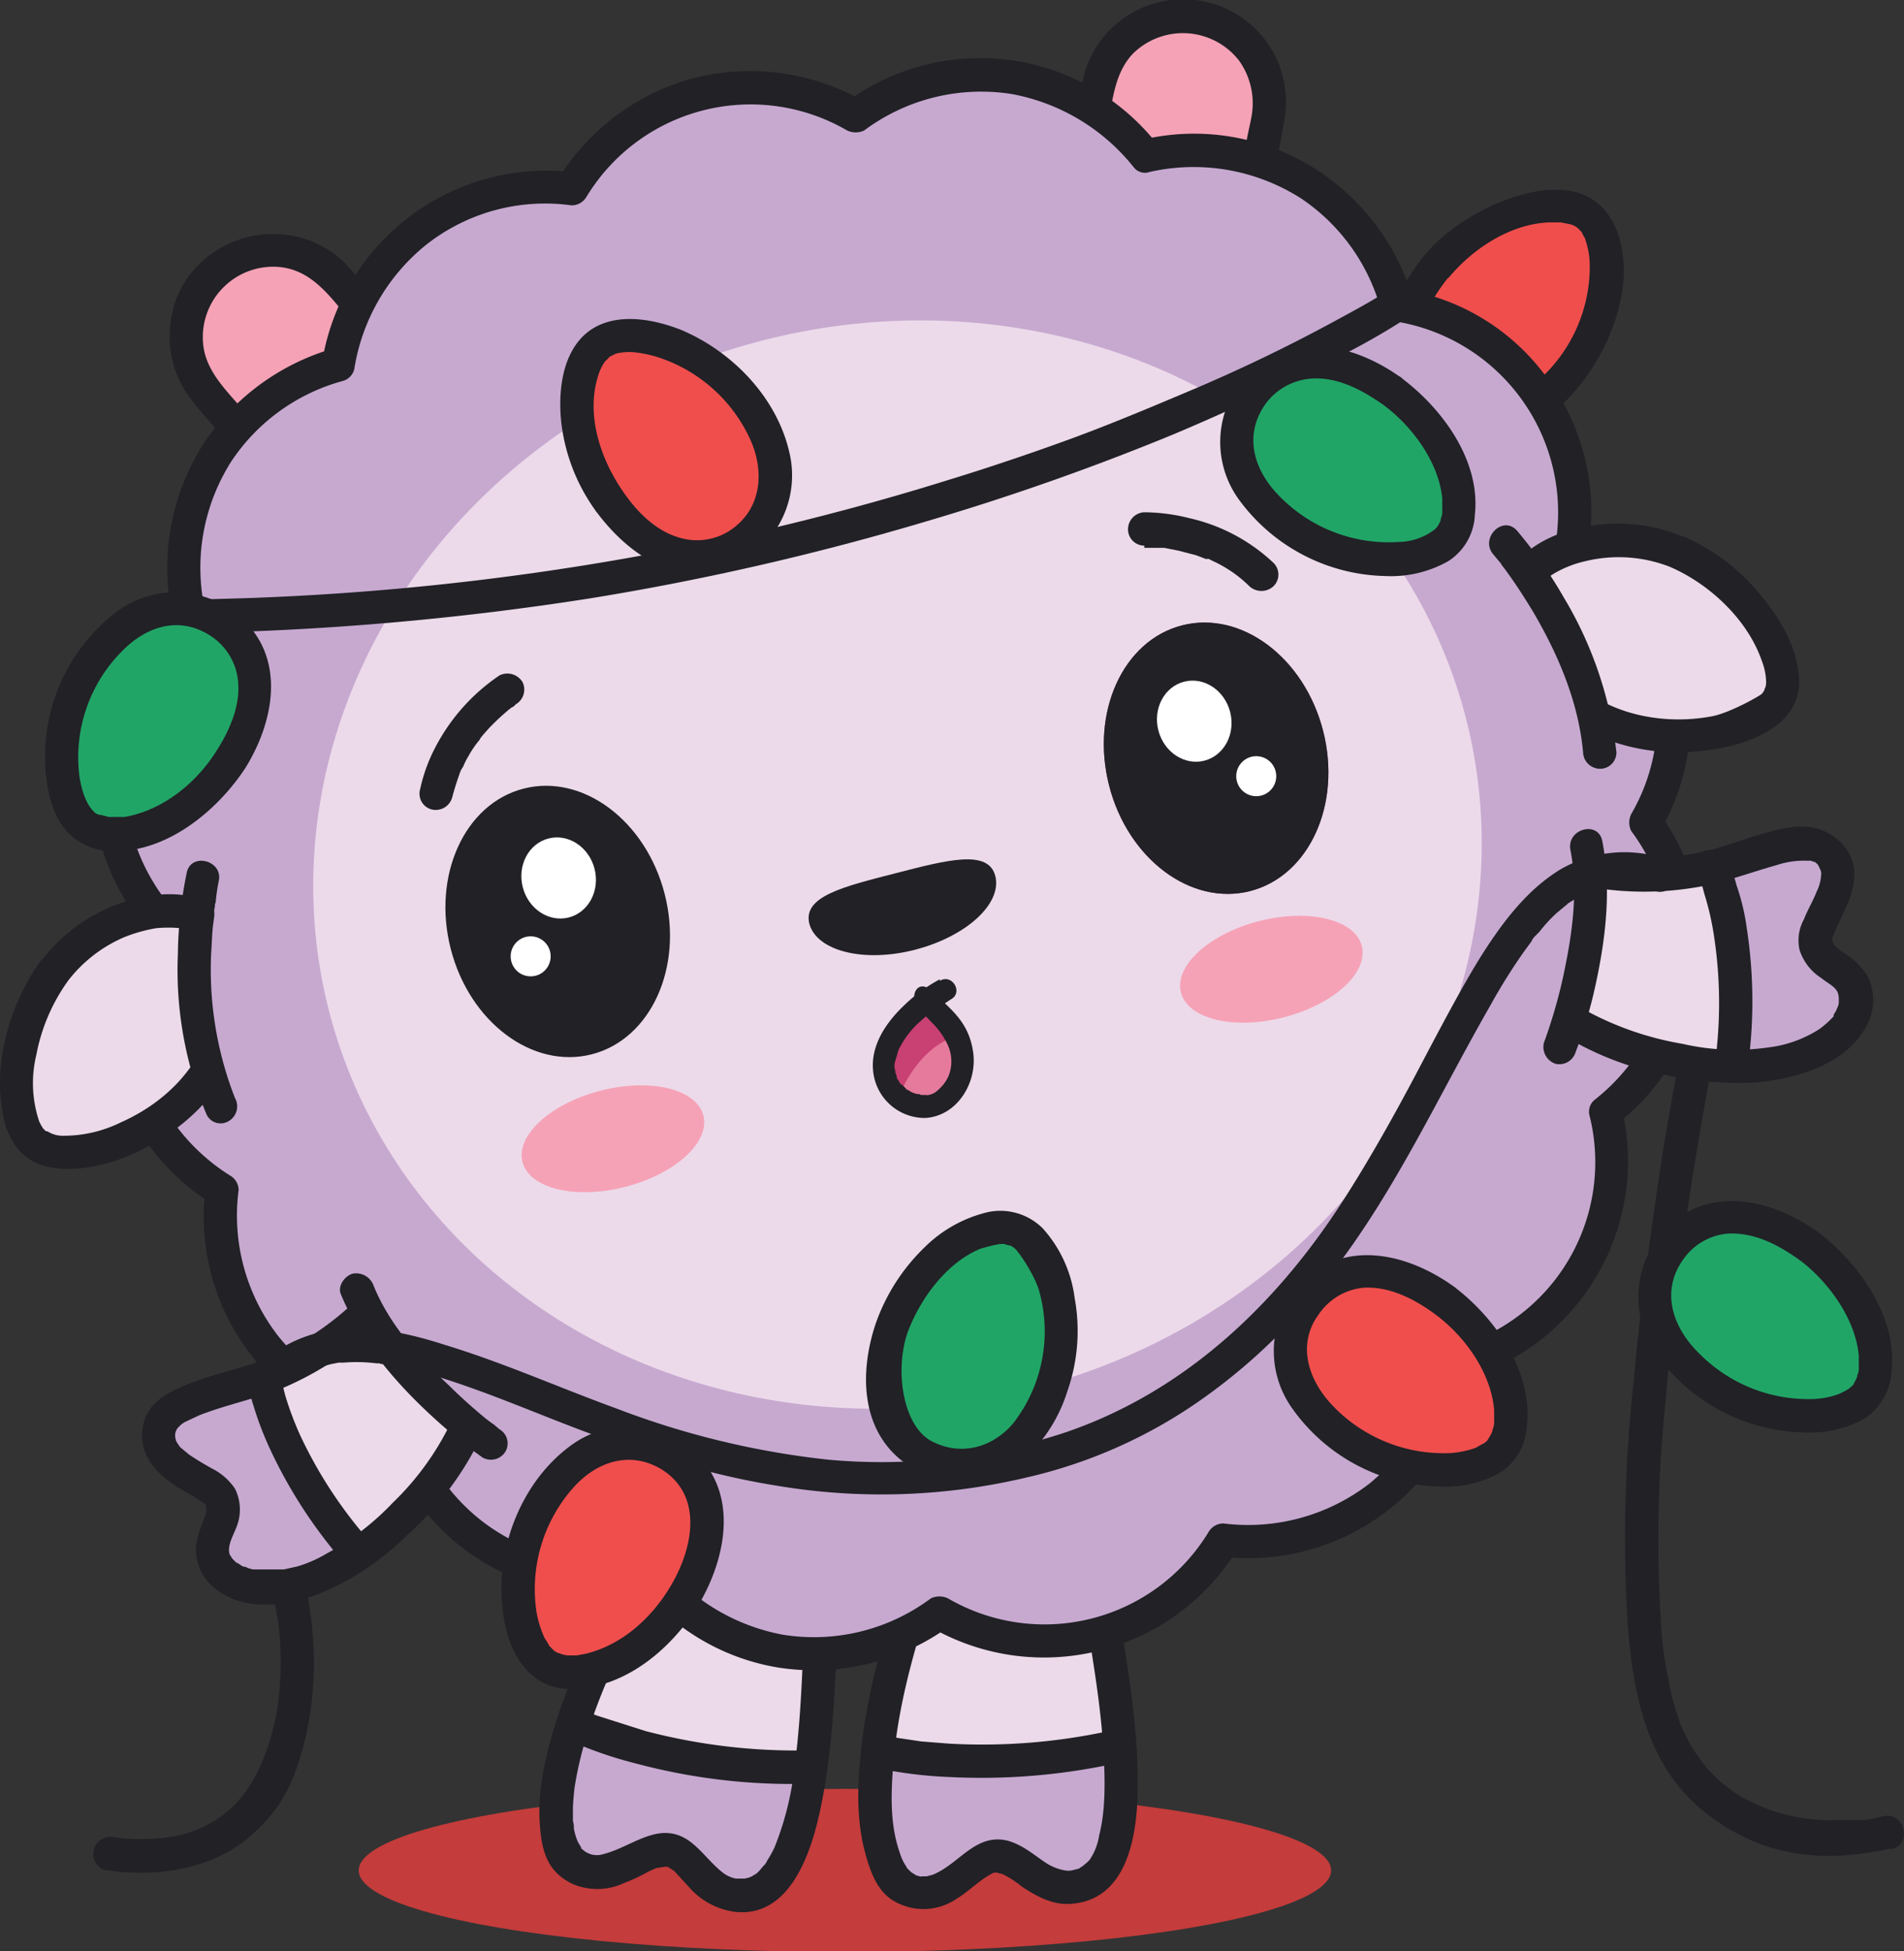 <?xml version="1.0" encoding="UTF-8"?> <svg xmlns="http://www.w3.org/2000/svg" viewBox="0 0 256.9 263.2"><rect x="0" y="0" width="256.9" height="263.2" fill="#333333" stroke="none"/><g id="Слой_2" data-name="Слой 2"><g id="Layer_1" data-name="Layer 1"><ellipse cx="114" cy="252.3" rx="65.6" ry="11" style="fill:#c43c3b"></ellipse><path d="M194,35.7c-6.4,7.7-5.6,14.7-.8,18.8s11.9,3.7,18.4-4,6.3-18.3,2.8-21.2S200.4,28.1,194,35.7Z" style="fill:#f04e4c"></path><path d="M192.4,34.2c-2.6,3.2-4.7,6.8-5.2,10.9a12.5,12.5,0,0,0,2.8,9.3c4.3,5.3,11.5,6.2,17.3,2.8S218.2,45.9,219,38.3c.5-5.2-1.1-11.3-6.9-12.5s-15.1,3-19.7,8.4a2.2,2.2,0,0,0,0,3.1,2.2,2.2,0,0,0,3.2,0c3.3-3.9,8.3-7.1,13.4-7.3h1.6l1,.2a2.5,2.5,0,0,1,1.6.9c.5.5-.2-.3.2.2l.3.6c.3.4.1.2.3.7a11.2,11.2,0,0,1,.5,3.1,20.5,20.5,0,0,1-6.7,15.4c-3.6,3.3-8.6,5-12.8,1.9a8.7,8.7,0,0,1-3.4-6.3c-.1-3.6,1.8-6.8,4-9.5a2.2,2.2,0,0,0,0-3.1A2.2,2.2,0,0,0,192.4,34.2Z" style="fill:#212126"></path><path d="M86.2,213.1C76.3,230,70.9,249.8,79,252.4c4,1.3,8.4-3.6,11.3-2.8s4.8,5.7,9,6.1c8.4.9,10.9-14.6,11.4-36.8l-.5-6.1L100,210.3l-9.2-4.7Z" style="fill:#ecdaea"></path><path d="M109.4,238.4a79.6,79.6,0,0,1-32.1-5.8h0c-3.2,10-3.3,18.2,1.7,19.8s8.4-3.6,11.3-2.8,4.8,5.7,9,6.1,8.6-6.1,10.1-17.3" style="fill:#c7a9d0"></path><path d="M87,207.1c-4.5,8-8.9,15.9-11.8,24.6-1.4,4.4-2.6,9.1-2.4,13.7s1.2,7.1,4.4,8.7a8.5,8.5,0,0,0,7-.1,23,23,0,0,0,3.2-1.5l1.1-.5,1.2-.2h.4l.9.6,2.1,2.3a9.9,9.9,0,0,0,6.2,3.2c7.4.7,10.2-8.2,11.4-13.9,2.1-10,2-20.2,2.6-30.4.2-2.9-4.3-2.9-4.5,0-.5,8.3-.5,16.6-1.6,24.8a40.7,40.7,0,0,1-2.7,10.8,16.2,16.2,0,0,1-1,1.8,1.8,1.8,0,0,1-.5.7l-.5.6-.4.4-.5.3c-.1.1-.9.4-.3.2l-.8.2H99.3a4.2,4.2,0,0,1-1.9-.9c-1.6-1.3-2.7-2.9-4.3-4.1-4.1-3-7.7.7-11.7,1.7a2.8,2.8,0,0,1-2-.1l-.4-.2c-.4-.2-.1,0,0,0l-.5-.4c-.1-.1-.3-.4,0-.1l-.2-.3-.3-.5a7.3,7.3,0,0,1-.6-2.1c.1.4,0-.4,0-.3a4.3,4.3,0,0,0-.1-.5v-1.4c0-.9.1-1.9.2-2.9a47.5,47.5,0,0,1,1.4-6.3c2.7-9.2,7.3-17.4,12-25.7,1.4-2.5-2.5-4.8-3.9-2.3Z" style="fill:#212126"></path><path d="M76.2,234.5a55.8,55.8,0,0,0,9.7,3.4,81.3,81.3,0,0,0,23.5,2.7c2.9,0,2.9-4.5,0-4.5a80.1,80.1,0,0,1-22.3-2.6l-6.6-2.1-1.8-.7c-.5-.2.5.3-.1,0h-.1a2.3,2.3,0,0,0-3.1.9,2.2,2.2,0,0,0,.8,3Z" style="fill:#212126"></path><path d="M85.8,206.2s16.9,8.7,30.2,7.5" style="fill:#c7a9d0"></path><path d="M84.7,208.2a98.5,98.5,0,0,0,10.6,4.4c6.6,2.2,13.7,3.9,20.7,3.3a2.3,2.3,0,1,0,0-4.5c-6.6.6-13.2-1-19.5-3.2a72.7,72.7,0,0,1-9.5-3.9c-2.6-1.3-4.9,2.5-2.3,3.9Z" style="fill:#212126"></path><path d="M123.2,215.3c-6.3,18.6-7.6,39.1.9,40,4.2.4,7.5-5.2,10.5-5s5.8,4.6,10,4.2c8.5-.9,7.8-16.6,3.8-38.5l-1.8-5.8-10.5-.4-9.9-2.7Z" style="fill:#ecdaea"></path><path d="M151.1,235.4a79.2,79.2,0,0,1-32.6.8h0c-1.1,10.5.4,18.5,5.6,19.1s7.6-5.2,10.6-5,5.7,4.6,9.9,4.2c5.7-.6,7.3-7.8,6.5-19.1" style="fill:#c7a9d0"></path><path d="M122.7,209.5c-2.7,8.7-5.5,17.3-6.5,26.4-.5,4.6-.7,9.4.5,13.9s2.6,6.6,6.1,7.5a7.9,7.9,0,0,0,6.3-1.2c1.7-1,3.1-2.6,5-3.5h.4l.8.2a14.5,14.5,0,0,1,2.6,1.7c2,1.3,4.1,2.5,6.6,2.3,7.8-.5,9-9.7,9-15.8.1-10.3-2.2-20.4-3.7-30.6-.1-1.2-1.7-1.8-2.7-1.5a2.2,2.2,0,0,0-1.6,2.7c1.2,8.3,2.9,16.4,3.4,24.7.2,3.8.3,7.8-.6,11.3a7.9,7.9,0,0,1-1.3,3.3h0l-.3.3-.6.5-.3.2-.3.2c-.5.2.3-.1-.1,0l-.8.2h0a2.7,2.7,0,0,1-.9,0,7,7,0,0,1-2.4-.9c-1.7-1.1-3.2-2.5-5.3-3.1-4.4-1.1-6.6,3.2-10.2,4.6l-.8.2h-.6c-.8.1.3.2-.3,0l-.7-.2c.5.2-.4-.3-.5-.4s-.3-.3-.4-.4h0c-.1-.1-.2-.2-.2-.3a6.5,6.5,0,0,1-.9-1.9c-1.3-3.7-1.2-7.7-.9-11.6.7-9.5,3.7-18.5,6.6-27.5.9-2.8-3.5-4-4.4-1.2Z" style="fill:#212126"></path><path d="M117.9,238.4a58.1,58.1,0,0,0,10.2,1.3,85.1,85.1,0,0,0,23.6-2.1c2.8-.7,1.6-5-1.2-4.3a80.6,80.6,0,0,1-22.4,1.9l-3.8-.3-2.7-.4-2.5-.4c-2.9-.7-4.1,3.7-1.2,4.3Z" style="fill:#212126"></path><path d="M121.4,208.7s18.3,5,31.1,1.2" style="fill:#c7a9d0"></path><path d="M120.8,210.9a87.9,87.9,0,0,0,11.4,2.1c6.9.9,14.2,1,20.9-.9,2.8-.9,1.6-5.2-1.2-4.4-6.3,1.9-13.2,1.6-19.7.8a70.7,70.7,0,0,1-10.2-2c-2.8-.7-4,3.6-1.2,4.4Z" style="fill:#212126"></path><path d="M145.4,26.1l22.8,4.4,2.9-14.4a11.7,11.7,0,0,0-9.2-13.7h0a11.7,11.7,0,0,0-13.7,9.2Z" style="fill:#f6a2b6"></path><path d="M144.8,28.2l20,3.9,2.8.6a2.3,2.3,0,0,0,2.8-1.6l2.1-10.5c.2-1.3.5-2.6.7-3.9a13.9,13.9,0,0,0-1.5-9.8A13.9,13.9,0,0,0,146.6,9a31.3,31.3,0,0,0-1,4.4l-2.4,12.1c-.5,2.8,3.8,4,4.4,1.2l1.8-9.4c.7-3.5.9-7.4,3.5-10.1a9.6,9.6,0,0,1,14.3,1,9.9,9.9,0,0,1,1.7,7.3c-.2,1.2-.5,2.3-.7,3.5l-2.1,10.9,2.7-1.5-20-4-2.8-.5C143.2,23.3,141.9,27.7,144.8,28.2Z" style="fill:#212126"></path><path d="M55.1,49.2l-17.8,15L27.8,52.8a11.7,11.7,0,0,1,1.5-16.4h0a11.7,11.7,0,0,1,16.4,1.5Z" style="fill:#f6a2b6"></path><path d="M53.5,47.6,37.9,60.7l-2.2,1.9h3.1l-6.1-7.4c-2.2-2.6-5-5.2-5.3-8.9A9.5,9.5,0,0,1,37.5,36c4.1.3,6.5,3.3,8.9,6.2l7.1,8.6a2.3,2.3,0,0,0,3.2,0,2.2,2.2,0,0,0,0-3.2l-6.8-8.2-2.6-3.1a13.6,13.6,0,0,0-8.5-4.6c-7.1-1-14.2,3.6-15.6,10.7a14,14,0,0,0,1.7,10.2,33.7,33.7,0,0,0,2.9,3.7l7.9,9.4a2.1,2.1,0,0,0,3.1,0l15.7-13,2.2-1.9a2.2,2.2,0,0,0,0-3.2A2.4,2.4,0,0,0,53.5,47.6Z" style="fill:#212126"></path><path d="M17.2,143.5a28.6,28.6,0,0,1,2.9-21.2,28.4,28.4,0,0,1,5.5-39.2,27.7,27.7,0,0,1,3.1-20.9,28.2,28.2,0,0,1,16.9-13A28.4,28.4,0,0,1,77.1,25.4a28.3,28.3,0,0,1,38.3-9.8,28.4,28.4,0,0,1,20.8-5.2A27.9,27.9,0,0,1,154.5,21a28.5,28.5,0,0,1,21,3.2,27.9,27.9,0,0,1,13,16.9,28.1,28.1,0,0,1,18.3,11,28.6,28.6,0,0,1,5.5,20.5,28.3,28.3,0,0,1,9.8,38.3,28.2,28.2,0,0,1-5.5,39.1,27.9,27.9,0,0,1-3.1,21,28.2,28.2,0,0,1-16.9,13,28.3,28.3,0,0,1-31.5,23.7,28.4,28.4,0,0,1-38.3,9.9,28.4,28.4,0,0,1-20.8,5.2,28,28,0,0,1-18.3-10.7,27.9,27.9,0,0,1-21-3.1,28.2,28.2,0,0,1-13-16.9,28.1,28.1,0,0,1-18.3-11,28.7,28.7,0,0,1-5.5-20.6A28.7,28.7,0,0,1,17.2,143.5Z" style="fill:#c7a9d0"></path><path d="M19.4,142.9a26.5,26.5,0,0,1,2.7-19.5,2.7,2.7,0,0,0,0-2.3,26.4,26.4,0,0,1-4.9-20,27.4,27.4,0,0,1,9.9-16.4,2,2,0,0,0,.6-2.2,26.7,26.7,0,0,1,3.6-20.4A26.4,26.4,0,0,1,46.2,51.4a2.2,2.2,0,0,0,1.6-1.6,26.9,26.9,0,0,1,9.6-16.7,25.9,25.9,0,0,1,19.7-5.4,2.3,2.3,0,0,0,2-1.1,25.9,25.9,0,0,1,35.2-9,2.7,2.7,0,0,0,2.3,0,26.4,26.4,0,0,1,20-4.9A27.4,27.4,0,0,1,153,22.6a1.9,1.9,0,0,0,2.1.6,26.9,26.9,0,0,1,20.5,3.6,26.4,26.4,0,0,1,10.7,14.9,2.2,2.2,0,0,0,1.6,1.6A26.1,26.1,0,0,1,210,72.6a2.3,2.3,0,0,0,1.1,2,25.9,25.9,0,0,1,9,35.2,2.6,2.6,0,0,0,0,2.3,26.4,26.4,0,0,1,4.9,20,26.9,26.9,0,0,1-9.9,16.3,2.1,2.1,0,0,0-.6,2.2A25.9,25.9,0,0,1,196,181.8a2.2,2.2,0,0,0-1.6,1.6,27.2,27.2,0,0,1-9.6,16.7,26.8,26.8,0,0,1-19.7,5.4,2.3,2.3,0,0,0-2,1.1,25.9,25.9,0,0,1-35.2,9,2.7,2.7,0,0,0-2.3,0,26.4,26.4,0,0,1-20,4.9,27.4,27.4,0,0,1-16.4-9.9,1.9,1.9,0,0,0-2.1-.6,26.5,26.5,0,0,1-20.5-3.7,25.9,25.9,0,0,1-10.7-14.8,2.2,2.2,0,0,0-1.6-1.6,26.9,26.9,0,0,1-16.7-9.6,26.5,26.5,0,0,1-5.4-19.8,2.3,2.3,0,0,0-1.1-1.9,26.8,26.8,0,0,1-11.7-15.7c-.7-2.8-5.1-1.7-4.3,1.1a30.9,30.9,0,0,0,13.7,18.5l-1.1-2a30.5,30.5,0,0,0,25.4,33.7l-1.5-1.5a30.6,30.6,0,0,0,12.8,17.5,30.9,30.9,0,0,0,23.9,4.1l-2.2-.6a30.2,30.2,0,0,0,18.7,11.2,31.1,31.1,0,0,0,23.1-5.4h-2.3A30.6,30.6,0,0,0,167,208.9l-1.9,1.1a30.7,30.7,0,0,0,33.6-25.4l-1.5,1.5a30.6,30.6,0,0,0,21.6-36.7l-.6,2.2a30.2,30.2,0,0,0,11.2-18.7,31.1,31.1,0,0,0-5.4-23.1v2.3a30.4,30.4,0,0,0,2.7-24.3,31.1,31.1,0,0,0-13.3-17.1l1.1,1.9A30.3,30.3,0,0,0,208,50a29.7,29.7,0,0,0-18.9-11l1.6,1.5A31.2,31.2,0,0,0,177.8,23a30.5,30.5,0,0,0-23.9-4.1l2.2.5a30.4,30.4,0,0,0-41.8-5.7h2.3a30.9,30.9,0,0,0-24.3-2.8A31.2,31.2,0,0,0,75.2,24.3l1.9-1.1A30.7,30.7,0,0,0,43.5,48.6L45,47A31.5,31.5,0,0,0,27.5,59.8a31,31,0,0,0-4.1,23.9l.6-2.1a30.2,30.2,0,0,0-11.2,18.7,31.1,31.1,0,0,0,5.4,23.1v-2.3A30.6,30.6,0,0,0,15.1,144C15.8,146.9,20.1,145.7,19.4,142.9Z" style="fill:#212126"></path><ellipse cx="121.1" cy="116.6" rx="79.2" ry="73" transform="translate(-25.2 33.8) rotate(-14.4)" style="fill:#ecdaea"></ellipse><ellipse cx="75.2" cy="124.3" rx="14.9" ry="18.5" transform="translate(-28.5 22.6) rotate(-14.4)" style="fill:#212126"></ellipse><path d="M109.2,124.6c1,3.7,7.4,5.3,14.3,3.5s11.7-6.2,10.8-9.9-6.5-2.2-13.5-.4S108.3,120.9,109.2,124.6Z" style="fill:#212126"></path><ellipse cx="164.1" cy="102.3" rx="14.9" ry="18.5" transform="translate(-20.3 44) rotate(-14.4)" style="fill:#763a6d"></ellipse><ellipse cx="171.5" cy="130.8" rx="12.6" ry="6.7" transform="translate(-27.1 46.7) rotate(-14.4)" style="fill:#f6a2b6"></ellipse><ellipse cx="82.7" cy="153.6" rx="12.6" ry="6.7" transform="translate(-35.6 25.4) rotate(-14.4)" style="fill:#f6a2b6"></ellipse><circle cx="71.6" cy="129" r="2.7" style="fill:#fff"></circle><ellipse cx="164.1" cy="102.3" rx="14.9" ry="18.5" transform="translate(-20.3 44) rotate(-14.4)" style="fill:#212126"></ellipse><circle cx="169.5" cy="104.7" r="2.7" style="fill:#fff"></circle><ellipse cx="75.4" cy="118.4" rx="5" ry="5.5" transform="translate(-27.1 22.5) rotate(-14.4)" style="fill:#fff"></ellipse><ellipse cx="161.1" cy="97.3" rx="5" ry="5.5" transform="translate(-19.1 43.1) rotate(-14.4)" style="fill:#fff"></ellipse><polygon points="35.7 107.2 24.2 111.1 23.3 126.1 26.3 137.7 36.1 135.2 35.7 107.2" style="fill:#c7a9d0"></polygon><path d="M226.5,74.6c9.1,3.8,15.7,14.5,13.7,19.3s-14.4,7.3-23.5,3.4-13.5-13.6-11.4-18.4S217.5,70.7,226.5,74.6Z" style="fill:#ecdaea"></path><path d="M225.4,76.5c5.3,2.3,10.4,7.1,12.3,12.6a8.4,8.4,0,0,1,.6,3c0,.1-.1.7,0,.3s-.1.4-.2.5.1-.1-.1.3l-.2.3c-.2.3.2-.2-.1.1s-4.2,2.5-6.6,3c-6.2,1.2-13.3,0-18.2-4.2a20,20,0,0,1-4.9-6.6,10.1,10.1,0,0,1-.9-3.4,3.8,3.8,0,0,1,.2-2.6c.1-.2,0,0,0,.1l.3-.6.4-.5,1.3-1.2a14.4,14.4,0,0,1,4.6-1.9,19,19,0,0,1,12,1c1.1.5,2.5-.5,2.8-1.6a2.4,2.4,0,0,0-1.6-2.7,22.8,22.8,0,0,0-13.4-1.3c-3.4.6-7,2.2-9.2,4.9-4.4,5.3-.7,13,3.1,17.4,5.4,6.2,13.8,8.8,21.8,7.9,5.7-.5,14.1-3.1,13.3-10.3-.4-3.9-2.4-7.3-4.8-10.3a27.8,27.8,0,0,0-10.2-8.1,2.3,2.3,0,0,0-3.1.8A2.3,2.3,0,0,0,225.4,76.5Z" style="fill:#212126"></path><polygon points="193.1 77.8 205 75.6 213 88.3 216 100 206.3 102.5 193.1 77.8" style="fill:#c7a9d0"></polygon><path d="M201.5,74.8l.5.6.5.6c.4.5-.1-.1.1.2l.4.5c1.4,1.9,2.7,3.9,3.9,5.9,3.4,5.8,6.1,12.2,6.7,18.9a2.3,2.3,0,0,0,2.3,2.2,2.2,2.2,0,0,0,2.2-2.2A52,52,0,0,0,211,80.6a60.7,60.7,0,0,0-6.3-9c-1.9-2.2-5.1,1-3.2,3.2Z" style="fill:#212126"></path><path d="M7.5,130.8c-6.1,7.7-6.7,20.3-2.6,23.5s16.1-.5,22.1-8.2,5.3-18.5,1.2-21.7S13.5,123,7.5,130.8Z" style="fill:#ecdaea"></path><path d="M5.5,129.6A30,30,0,0,0,.6,140.7a23.7,23.7,0,0,0,0,10.6c.8,2.9,2.5,5.2,5.5,6s6.5.2,9.4-.7c7.8-2.7,14.6-8.5,17.1-16.5,1.9-5.8,2-15.6-4.7-18.5-3.4-1.5-7.5-1.1-10.9,0a22.7,22.7,0,0,0-11.1,7.6,2.3,2.3,0,0,0,0,3.2,2.3,2.3,0,0,0,3.2,0,19,19,0,0,1,7.7-6,21.1,21.1,0,0,1,4.3-1.2,17,17,0,0,1,3.2,0,4.6,4.6,0,0,1,2.6,1l.3.3.3.3a11.5,11.5,0,0,1,.8,1.4,15,15,0,0,1,.6,8.4c-1.4,6.9-6.3,12-12.6,14.8a17.4,17.4,0,0,1-7.7,1.8,3.8,3.8,0,0,1-2.2-.6H6.2l-.4-.4-.3-.5-.2-.4a16.2,16.2,0,0,1-.4-9,25,25,0,0,1,4.5-10.3c.8-.9.2-2.5-.8-3.1A2.5,2.5,0,0,0,5.5,129.6Z" style="fill:#212126"></path><polygon points="38.5 116.6 27 120.4 26.2 135.4 29.2 147.1 38.9 144.6 38.5 116.6" style="fill:#c7a9d0"></polygon><path d="M25.2,117.7a57.9,57.9,0,0,0-1.2,11,50.4,50.4,0,0,0,3.9,21.7,2.1,2.1,0,0,0,3,.8,2.3,2.3,0,0,0,.8-3.1,47.5,47.5,0,0,1-3.2-19.7c.1-1.3.1-2.6.3-4s.1-1.1.1-1.7a2,2,0,0,0,.1-.7c.1-.7,0,.4.1-.3a27,27,0,0,1,.4-2.8c.7-2.8-3.7-4-4.3-1.2Z" style="fill:#212126"></path><path d="M67.4,91.1a26.4,26.4,0,0,0-8.5,9.4,22.2,22.2,0,0,0-2.2,5.9,2.2,2.2,0,0,0,1.6,2.8,2.3,2.3,0,0,0,2.7-1.6c.3-1.1.6-2.1,1-3.2h0c0-.1.1-.2.1-.3a4.3,4.3,0,0,1,.4-.7,9.1,9.1,0,0,1,.7-1.4,14.3,14.3,0,0,1,1.5-2.2c.1-.2.1-.2-.1.1s.2-.2.2-.3l.4-.5.8-.9a34.5,34.5,0,0,1,2.8-2.6c.2-.1.6-.4-.1.1l.2-.2.4-.2.3-.3a2.3,2.3,0,0,0,.9-3,2.4,2.4,0,0,0-3.1-.9Z" style="fill:#212126"></path><path d="M154.4,73.9h2.7l2,.4,2.3.6,1.3.5h.3c-.2-.1-.2-.1.1,0l.6.3a17.2,17.2,0,0,1,4.9,3.4,2.4,2.4,0,0,0,3.2,0,2.2,2.2,0,0,0,0-3.2,24.3,24.3,0,0,0-11.3-6,25.5,25.5,0,0,0-6.1-.8,2.3,2.3,0,0,0-2.2,2.3,2.2,2.2,0,0,0,2.2,2.2Z" style="fill:#212126"></path><path d="M21.4,193.5c-.3,4.7,7.5,6.2,8.4,8.6s-2.6,5.6-.5,9.1c3.1,5.2,16.5,5,29.6-11.8a32,32,0,0,0,4.3-7.1c.6-1.5-3.5-6.8-7.6-9.4a41.5,41.5,0,0,1-6.8-5.3c-2,1.6-4.2,3.4-6.7,5.1C34.1,188.1,21.7,187.4,21.4,193.5Z" style="fill:#ecdaea"></path><path d="M29.8,202.1c-.9-2.4-8.7-3.9-8.4-8.6s7.4-5.3,14.4-7.8c-.1,2.9,3.5,13.5,12.3,23.6v.5c-9,6.1-16.6,5.2-18.8,1.4S31.2,205.4,29.8,202.1Z" style="fill:#c7a9d0"></path><path d="M49.7,207.7a60.1,60.1,0,0,1-9.2-14.1,42.9,42.9,0,0,1-1.9-5,16,16,0,0,1-.5-2.1c-.1-.6,0,.3,0-.2s-.1-.5,0-.7c.1-2.9-4.4-2.9-4.5,0a11.1,11.1,0,0,0,.6,4,43.6,43.6,0,0,0,2.3,6,65.1,65.1,0,0,0,10,15.3c1.9,2.2,5.1-1,3.2-3.2Z" style="fill:#212126"></path><path d="M47.3,176.1A38.2,38.2,0,0,1,36,183.3c-3.5,1.3-7.1,2-10.6,3.4s-5.9,2.9-6.2,6.4,2.2,5.9,4.9,7.6a40.5,40.5,0,0,1,3.5,2.1l.2.2c-.2-.2,0,0,0,.1a2.8,2.8,0,0,1-.3,1.8c-.6,1.8-1.4,3.5-.9,5.5a6.2,6.2,0,0,0,2,3.5c4,3.7,10.3,2.8,14.9.9a36.7,36.7,0,0,0,11.2-7.5,43,43,0,0,0,10.4-13.9,2.3,2.3,0,0,0-3.9-2.3A37.7,37.7,0,0,1,53,202.7a35.9,35.9,0,0,1-9,6.9,17.1,17.1,0,0,1-3.9,1.7l-1.8.4H34.1l-.7-.2c-.1-.1-.7-.3-.4-.1l-.4-.2-.6-.4h-.1l-.4-.4c-.2-.2-.3-.4-.1,0a4.3,4.3,0,0,0-.4-.7c-.4-1.2.5-2.6.9-3.7a6.3,6.3,0,0,0-.2-5.2,8.1,8.1,0,0,0-2.7-2.5,40.5,40.5,0,0,1-3.5-2.1l-1.2-1c-.2-.3-.6-.8-.6-1.1a1.6,1.6,0,0,1,.5-1.7,2.9,2.9,0,0,1,1-.7l1.7-.8c3.6-1.4,7.5-2.2,11.1-3.6a44.4,44.4,0,0,0,12.5-8c2.2-1.9-1-5.1-3.2-3.2Z" style="fill:#212126"></path><path d="M67.4,192.8l-.6-.5-.3-.2c.6.4.1,0-.1-.1l-.8-.6c-1.7-1.4-3.4-2.9-5-4.5-4.1-3.8-8.1-8.3-10.2-13.5a2.5,2.5,0,0,0-2.8-1.6c-1.1.3-2.1,1.7-1.6,2.8,3.4,8.2,10.1,14.9,16.9,20.4l2.2,1.6a2.3,2.3,0,0,0,3.1-.8,2.2,2.2,0,0,0-.8-3Z" style="fill:#212126"></path><path d="M247.2,115.5c2.8,3.7-2.8,9.3-2.3,11.8s5.3,3.2,5.5,7.2c.3,6.1-10.9,13.4-31.2,6.6a32.6,32.6,0,0,1-7.5-3.5c-1.3-.8-.9-7.6,1.1-12a40.5,40.5,0,0,0,2.7-8.2c2.5.2,5.4.5,8.4.6C233.6,118,243.6,110.6,247.2,115.5Z" style="fill:#ecdaea"></path><path d="M244.9,127.3c-.5-2.5,5.1-8.1,2.3-11.8s-9.2-.4-16.4,1.5c1.7,2.3,4.6,13.1,2.9,26.4l.2.4c10.9.1,16.7-4.9,16.5-9.3S245.6,130.8,244.9,127.3Z" style="fill:#c7a9d0"></path><path d="M235.9,143.4a64.6,64.6,0,0,0-.2-18.1,29.8,29.8,0,0,0-1.4-5.9,12.2,12.2,0,0,0-1.6-3.7,2.5,2.5,0,0,0-3.1-.8,2.4,2.4,0,0,0-.8,3.1,7.5,7.5,0,0,1,.7,1.2c.2.5-.2-.5,0,.1l.2.3.3,1.1a37.5,37.5,0,0,1,1.3,5.8,59.8,59.8,0,0,1,.1,16.9,2.4,2.4,0,0,0,2.3,2.3,2.3,2.3,0,0,0,2.2-2.3Z" style="fill:#212126"></path><path d="M215.5,119.8a42.4,42.4,0,0,0,13.3-.1c3.7-.6,7.3-2,10.9-3a11.7,11.7,0,0,1,4.1-.6h.5c.1,0,.7.3.4.1a1.4,1.4,0,0,1,.8.9,1.4,1.4,0,0,1,.2,1.1,5.6,5.6,0,0,1-.6,2.1c-.5,1.3-1.2,2.4-1.7,3.7a5.9,5.9,0,0,0-.6,4.1,7,7,0,0,0,2.9,3.8c1,.8,2,1.2,2.3,2.1a3.1,3.1,0,0,1,.1,1c.1.5.1-.3,0,0a1.5,1.5,0,0,1-.1.7l-.2.5c.2-.5,0,0-.1.2l-.3.5v.2h0a13,13,0,0,1-1.9,1.7,16.3,16.3,0,0,1-7,2.5,31.7,31.7,0,0,1-11.5-.5,41.9,41.9,0,0,1-14.1-5.1c-2.4-1.6-4.7,2.3-2.2,3.8a41.2,41.2,0,0,0,13.6,5.4,45.2,45.2,0,0,0,12.7,1.1c5.3-.5,11.7-2.3,14.6-7.2a7.3,7.3,0,0,0,.3-7.3,10.7,10.7,0,0,0-3.5-3.2l-1-.9-.2-.7c.2.4-.1.2,0,.1v-.2c.9-2.6,3.1-5.6,3-8.9s-3.2-6.1-6.8-6.2-8.4,2-12.4,3.1a38.6,38.6,0,0,1-15.5.7,2.4,2.4,0,0,0-2.3,2.3,2.3,2.3,0,0,0,2.3,2.2Z" style="fill:#212126"></path><path d="M212.6,141.9a62.3,62.3,0,0,0,2.8-9.6c1.3-6.1,2-12.6.8-18.8-.5-2.9-4.9-1.7-4.3,1.2,1.1,5.6.2,11.5-1,17.1a69.6,69.6,0,0,1-2.6,8.9,2.4,2.4,0,0,0,1.6,2.8,2.3,2.3,0,0,0,2.7-1.6Z" style="fill:#212126"></path><path d="M187.3,39.2c-2.2,1.4-4.6,2.7-7,4a220.1,220.1,0,0,1-20.2,9.7c-4.5,1.9-9.5,4-14.3,5.8s-11.8,4.2-17.7,6a350.1,350.1,0,0,1-43,10.5,368,368,0,0,1-52.4,5.5l-7.1.2c-2.9,0-2.9,4.5,0,4.5a392.4,392.4,0,0,0,54.1-4.7,361.3,361.3,0,0,0,44.7-10.2,340.4,340.4,0,0,0,33.9-11.9c7.6-3.2,15.1-6.7,22.4-10.5a95,95,0,0,0,8.8-5h.1c2.5-1.6.2-5.5-2.3-3.9Z" style="fill:#212126"></path><path d="M224.5,115.8a17.2,17.2,0,0,0-14,1.5c-4.4,2.7-7.6,6.9-10.3,11.1s-6.2,10.9-9.1,16.4-6.9,12.7-10.9,18.7c-8.9,13.3-20.9,24.4-36.4,29.7a78.9,78.9,0,0,1-32,3.7A113.7,113.7,0,0,1,83.2,190c-7.7-2.8-15.3-6.2-23.2-8.6-5.9-1.9-12.7-3.3-18.8-1.1a17.7,17.7,0,0,0-4.1,2.1,2.4,2.4,0,0,0-.8,3.1,2.3,2.3,0,0,0,3.1.8l1.7-1.1,1-.4.7-.3,1.9-.5,1-.2h.7a21.6,21.6,0,0,1,4.4.1h.6c-.5,0,.1.1.2.1h1l2.5.6c7.6,1.9,14.9,5.1,22.2,7.9,8.9,3.4,18,6.4,27.5,7.9a85,85,0,0,0,33.7-1.1,66.8,66.8,0,0,0,24-10.8,78.3,78.3,0,0,0,17.2-16.8c8.6-11.1,14.4-23.9,21.4-36.1a78.2,78.2,0,0,1,4.5-7.2l1.1-1.5c.3-.5-.3.4,0-.1l.3-.4.7-.7a19.5,19.5,0,0,1,2.4-2.6l1.2-1h0c.1,0,.1-.1.2-.2l.8-.5,1.3-.8.6-.3h.4c-.7.3-.1,0,.1-.1l1.3-.4.7-.2h4l.8.2,1.8.4c2.8.8,4-3.5,1.2-4.3Z" style="fill:#212126"></path><path d="M226.5,143.2c-.8,4.4-1.6,8.8-2.3,13.2-1.5,10-2.9,20.1-3.8,30.2a192.5,192.5,0,0,0-.8,32.2c.7,9.5,2.5,19.4,10.5,25.7s16.3,6.7,24.7,4.9h.5c2.8-.7,1.6-5.1-1.2-4.4l-1.8.4h-.4c-.4.1.5,0,0,.1h-3.8a24.3,24.3,0,0,1-12.9-3,18.6,18.6,0,0,1-5.9-5.3,21.2,21.2,0,0,1-2.1-3.6.8.8,0,0,1-.2-.5c-.2-.4.1.3-.1-.1s-.3-.8-.4-1.2a26.9,26.9,0,0,1-1.4-5.4,42.8,42.8,0,0,1-.9-6.1,178.4,178.4,0,0,1,.5-31c.8-10,2-19.7,3.5-29.5.8-5.1,1.7-10.2,2.6-15.2v-.3a2.1,2.1,0,0,0-1.5-2.7,2.3,2.3,0,0,0-2.8,1.5Z" style="fill:#212126"></path><path d="M36.7,214.5l.3,1.4c.3,1.4.4,2.2.6,3.4a42.8,42.8,0,0,1-.2,11.3c-.8,4.5-2.4,9.3-5.6,12.7a15.5,15.5,0,0,1-9.7,4.6,30.1,30.1,0,0,1-5.2.1l-1.6-.2h-.1a2.3,2.3,0,0,0-1.2,4.4c6.6,1.1,14.3.1,19.5-4.3s6.4-8.5,7.7-13.4a45.7,45.7,0,0,0,1-13.8,47.2,47.2,0,0,0-1.1-7.4c-.8-2.8-5.1-1.6-4.4,1.2Z" style="fill:#212126"></path><path d="M82.2,67.7c5.8,8.1,12.8,9.1,18,5.4s6.5-10.7.7-18.8S84.7,43.6,81,46.3,76.4,59.6,82.2,67.7Z" style="fill:#f04e4c"></path><path d="M80.3,68.8c4,5.5,10.5,10.4,17.6,7.9A13.3,13.3,0,0,0,106.5,61c-1.7-7.4-7.7-13.6-14.6-16.5-4.8-1.9-11.2-2.7-14.4,2.3-1.8,2.8-2.1,6.6-1.8,9.9a25.3,25.3,0,0,0,4.6,12.1,2.2,2.2,0,0,0,3,.8,2.3,2.3,0,0,0,.9-3.1c-3.1-4.4-5.2-10.4-3.5-15.8a6.7,6.7,0,0,1,.9-1.9l.5-.5c.4-.5-.3.1.2-.2l.4-.2h0l.4-.2a7.9,7.9,0,0,1,2.3-.2,17,17,0,0,1,3.1.6A20.7,20.7,0,0,1,101.1,59c2.2,4.6,1.7,10-3,12.8a8.2,8.2,0,0,1-6.5.7c-3.1-.9-5.6-3.4-7.4-6a2.5,2.5,0,0,0-3.1-.8A2.2,2.2,0,0,0,80.3,68.8Z" style="fill:#212126"></path><path d="M120.3,179.3c-3.2,9.5.1,15.7,6.1,17.8s12.4-.9,15.6-10.4-.7-19.4-5-20.8S123.5,169.8,120.3,179.3Z" style="fill:#21a567"></path><path d="M118.1,178.7c-2.1,6.4-2,14.1,3.8,18.5a13.1,13.1,0,0,0,16.2-.3,20.6,20.6,0,0,0,5.9-9.2,24.5,24.5,0,0,0,1-12.6,17.3,17.3,0,0,0-4.3-9.4,8.1,8.1,0,0,0-7.4-2.2,18,18,0,0,0-8.6,4.8,26.4,26.4,0,0,0-6.6,10.4c-1,2.8,3.4,3.9,4.3,1.2,1.7-4.7,5.4-9.7,10-11.5l1.5-.4,1-.2h.6c.7.1-.4-.1.3.1s.4,0,1,.4,2.8,3.7,3.4,5.8a20.2,20.2,0,0,1-3.5,17.9c-2.9,3.4-7.2,4.4-11,2.4s-5-9.3-3.3-14.5C123.3,177.2,119,176,118.1,178.7Z" style="fill:#212126"></path><path d="M195,175.4c-8.1-5.9-15-4.7-18.8.4s-3,12.1,5.1,18.1,18.6,5.2,21.4,1.5S203,181.4,195,175.4Z" style="fill:#f04e4c"></path><path d="M196.1,173.5c-6-4.3-14.3-6.4-20.2-.8a13.3,13.3,0,0,0-1.6,17.2A24.9,24.9,0,0,0,194,200.5a15.1,15.1,0,0,0,8.3-1.8,7.9,7.9,0,0,0,3.7-6.2c.9-7.5-4.3-14.8-9.9-19a2.3,2.3,0,0,0-2.3,3.9c4,3,7.4,7.9,7.8,12.8v1.5a2.3,2.3,0,0,1-.2,1.1,1.4,1.4,0,0,1-.2.6c-.2.6.3-.3-.1.2l-.3.5-.2.3c-.1.1-.6.4-.2.2l-.6.3-.7.4a13,13,0,0,1-3.3.7,20.7,20.7,0,0,1-15.9-6.3c-3.4-3.5-5-8.4-1.9-12.5a8.2,8.2,0,0,1,6-3.5c3.6-.2,7,1.6,9.8,3.7a2.4,2.4,0,0,0,3.1-.8A2.3,2.3,0,0,0,196.1,173.5Z" style="fill:#212126"></path><path d="M244.1,168.2c-8-6-15-4.8-18.7.3s-3,12.1,5.1,18.1,18.6,5.2,21.3,1.6S252.2,174.1,244.1,168.2Z" style="fill:#21a567"></path><path d="M245.3,166.2c-6-4.3-14.3-6.4-20.2-.8a13.4,13.4,0,0,0-1.6,17.3,25.1,25.1,0,0,0,19.6,10.5,15.4,15.4,0,0,0,8.4-1.8,8.2,8.2,0,0,0,3.7-6.2c.9-7.5-4.3-14.7-9.9-19a2.4,2.4,0,0,0-3.1.8,2.3,2.3,0,0,0,.8,3.1c3.9,3,7.4,8,7.8,12.8v1.5a2.2,2.2,0,0,1-.2,1.1,1.4,1.4,0,0,1-.2.6c-.2.6.2-.3-.1.2l-.3.6c.3-.4-.2.2-.3.2l-.2.2-.5.3-.8.4a11.4,11.4,0,0,1-3.2.7,20.7,20.7,0,0,1-15.9-6.3c-3.5-3.5-5-8.3-2-12.5a8.2,8.2,0,0,1,6-3.5c3.7-.2,7,1.6,9.9,3.7a2.3,2.3,0,0,0,3.1-.8A2.5,2.5,0,0,0,245.3,166.2Z" style="fill:#212126"></path><path d="M92.8,214.6c4.8-8.8,2.7-15.5-2.8-18.6s-12.4-1.3-17.3,7.4S70,222.6,74,224.8,87.9,223.3,92.8,214.6Z" style="fill:#f04e4c"></path><path d="M94.7,215.7c3.4-6.2,4.8-14.5-1-19.8A13.1,13.1,0,0,0,77,195c-6.3,4.6-9.8,13-9.3,20.7.2,3.2.9,6.5,2.9,9a7.8,7.8,0,0,0,6.7,3.1c7.4-.1,14-6,17.4-12.1,1.5-2.5-2.4-4.8-3.9-2.3-2.5,4.5-6.7,8.5-11.9,9.7l-1.1.2H76.4c.4,0-.6-.1-.7-.2s-.7-.2-.2,0l-.7-.4-.2-.2-.5-.5a6.4,6.4,0,0,0-.6-1,14.2,14.2,0,0,1-1.1-3.5,20.6,20.6,0,0,1,5.2-17.1c3.2-3.4,7.5-4.6,11.5-2.3,5.7,3.4,4.5,10.3,1.7,15.3C89.5,216,93.3,218.2,94.7,215.7Z" style="fill:#212126"></path><path d="M187.6,52.6c-8.1-5.8-15.1-4.4-18.7.7s-2.7,12.2,5.4,18,18.8,4.9,21.4,1.1S195.8,58.4,187.6,52.6Z" style="fill:#21a567"></path><path d="M188.7,50.7c-6-4.2-14.4-6.2-20.1-.5a13.2,13.2,0,0,0-1.5,17.1,25.1,25.1,0,0,0,19.8,10.4,15.7,15.7,0,0,0,8.5-2,7.8,7.8,0,0,0,3.6-6.3c.8-7.4-4.6-14.6-10.3-18.7a2.1,2.1,0,0,0-3,.8,2.2,2.2,0,0,0,.8,3c4,2.9,7.6,7.8,8.1,12.7v1.5a2.8,2.8,0,0,1-.1,1c-.1.2-.1.5-.2.7s.2-.4-.1.2l-.3.5c-.2.2-.1.3,0,0l-.3.3a8.1,8.1,0,0,1-4.8,1.7A20.6,20.6,0,0,1,172.7,67c-3.5-3.5-4.9-8.1-2.1-12.3a8.4,8.4,0,0,1,6-3.6c3.6-.4,7,1.4,9.9,3.4a2.2,2.2,0,1,0,2.2-3.8Z" style="fill:#212126"></path><path d="M31.2,102.5c5.3-8.5,3.6-15.3-1.8-18.7s-12.3-2.1-17.6,6.4-3.9,19,0,21.4S25.8,110.9,31.2,102.5Z" style="fill:#21a567"></path><path d="M33.1,103.6c3.8-6.1,5.5-14.5-.3-20a13.2,13.2,0,0,0-16.9-1.2,24.5,24.5,0,0,0-9.8,20.4c.1,2.9.6,6.2,2.4,8.7a8.3,8.3,0,0,0,6.5,3.3c7.4.3,14.3-5.4,18.1-11.2,1.6-2.5-2.3-4.7-3.9-2.3-2.7,4.3-7.2,8-12.4,8.9H14.7l-1.2-.3h-.2l-.4-.2c-1.3-1.1-1.9-3.1-2.2-5.1a20.3,20.3,0,0,1,5.7-16.7c3.4-3.5,7.8-4.8,11.9-2.2a8.2,8.2,0,0,1,3.8,6c.4,3.4-1.1,6.8-2.9,9.6S31.6,106,33.1,103.6Z" style="fill:#212126"></path><path d="M121.2,148a4.9,4.9,0,0,0,7.4-.9,6.7,6.7,0,0,0,.4-7.3h-.1a14.5,14.5,0,0,0-2.7-3.6L125,135c-2.2,1.7-5.3,4.6-5.7,8A5.6,5.6,0,0,0,121.2,148Z" style="fill:#c94072"></path><path d="M121.2,148a4.9,4.9,0,0,0,7.4-.9,6.7,6.7,0,0,0,.4-7.3h-.1C126.5,140.6,123.5,142.7,121.2,148Z" style="fill:#e67a9c"></path><path d="M126.8,132.1a21.3,21.3,0,0,0-4.9,3.6c-2.5,2.4-4.7,5.7-4,9.4a7,7,0,0,0,7,5.7c4.3-.3,7-4.8,6.4-8.9s-3-5.7-5.3-8-3.4.7-2.1,2.1l1.7,1.8a10.4,10.4,0,0,1,2.3,3.2,5.3,5.3,0,0,1,.1,4.1,5.2,5.2,0,0,1-1.4,1.9,2.4,2.4,0,0,1-1.3.7c-.1,0-.4.1-.2,0h-.9c0-.1-.1-.1-.2-.1a2.8,2.8,0,0,1-1.5-.6h-.2c-.2-.2.2.1,0-.1l-.3-.3-.3-.3h-.2c.1.1.1,0,0-.1l-.5-.8h0v-.2c-.1-.2-.1-.4-.2-.5v-.3c-.1-.2,0,.2,0,0a1.1,1.1,0,0,1-.1-.5,1.9,1.9,0,0,1,.1-.8l.3-1a2.6,2.6,0,0,1,.3-.8,12.8,12.8,0,0,1,2.4-3.2l1.7-1.5h.2l.4-.3.7-.5,1.5-1c1.7-.9.2-3.5-1.5-2.5Z" style="fill:#212126"></path></g></g></svg> 
